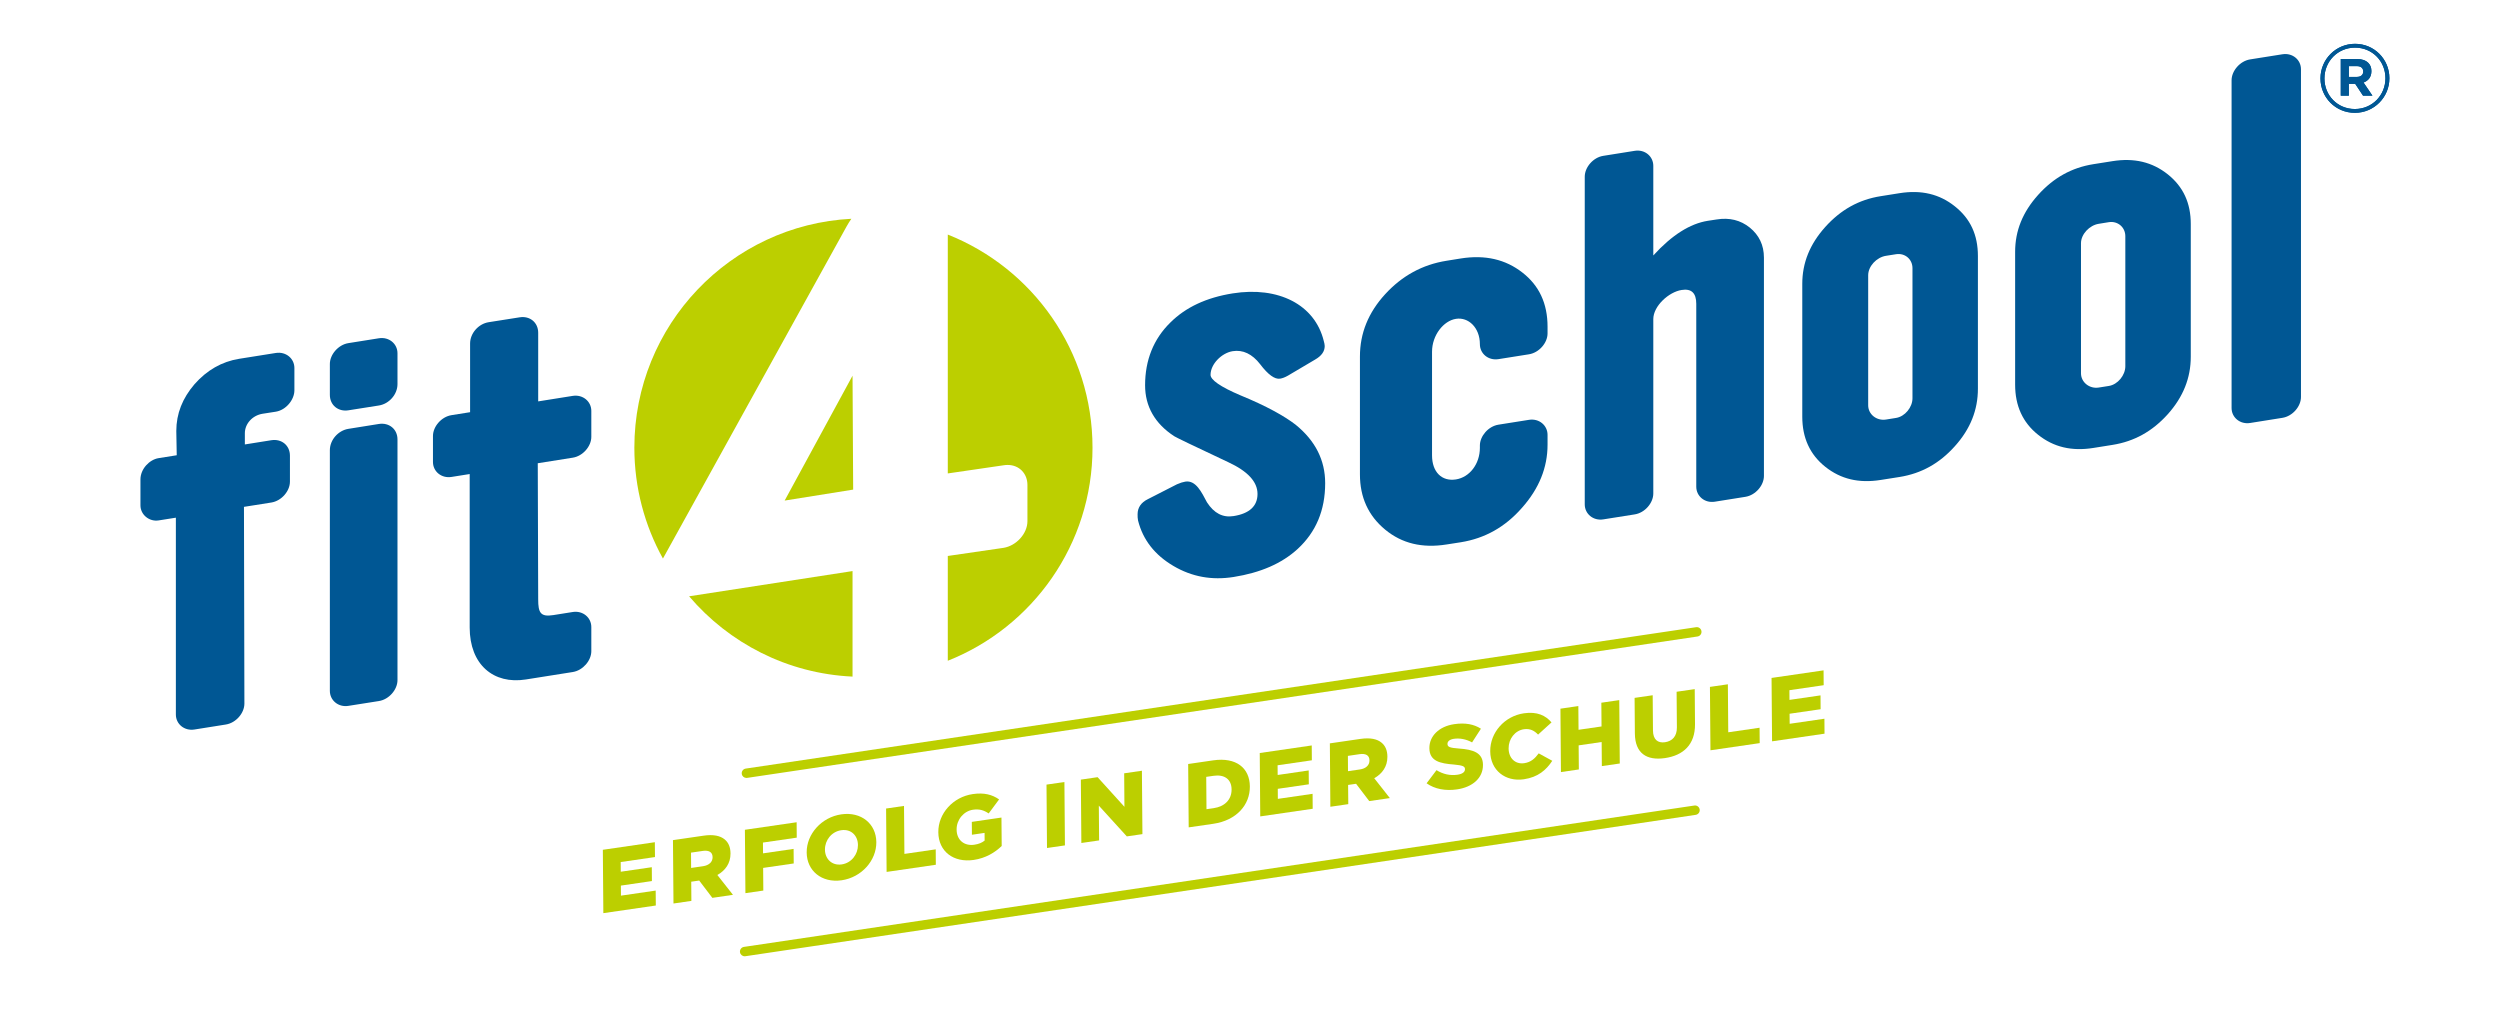 <?xml version="1.0" encoding="UTF-8"?>
<svg xmlns="http://www.w3.org/2000/svg" xmlns:xlink="http://www.w3.org/1999/xlink" width="600" zoomAndPan="magnify" viewBox="0 0 450 183" height="244" preserveAspectRatio="xMidYMid meet" version="1.0">
  <path fill="#005794" d="M 410.828 9.77 L 405.023 10.691 C 403.199 10.98 401.684 12.754 401.684 14.449 L 401.684 73.445 C 401.684 75.137 403.199 76.426 405.023 76.137 L 410.828 75.211 C 412.668 74.922 414.176 73.152 414.176 71.457 L 414.176 12.465 C 414.176 10.77 412.668 9.477 410.828 9.77 " fill-opacity="1" fill-rule="nonzero"></path>
  <path fill="#005794" d="M 382.559 65.926 C 382.559 67.543 381.199 69.211 379.605 69.469 L 377.773 69.758 C 376.098 70.027 374.578 68.805 374.578 67.191 L 374.578 43.777 C 374.578 42.164 376.098 40.547 377.773 40.285 L 379.605 39.988 C 381.199 39.746 382.559 40.906 382.559 42.512 Z M 390.199 31.379 C 387.41 29.164 384.152 28.387 380.242 29.008 L 376.816 29.551 C 372.91 30.172 369.645 31.984 366.863 35.082 C 364.074 38.188 362.723 41.543 362.723 45.336 L 362.723 69.238 C 362.723 73.027 364.074 76.043 366.863 78.262 C 369.645 80.484 372.91 81.258 376.816 80.629 L 380.242 80.082 C 384.152 79.461 387.41 77.66 390.199 74.559 C 392.98 71.457 394.34 68.012 394.34 64.219 L 394.34 40.324 C 394.34 36.527 392.98 33.602 390.199 31.379 " fill-opacity="1" fill-rule="nonzero"></path>
  <path fill="#005794" d="M 344.246 71.688 C 344.246 73.309 342.891 74.973 341.293 75.227 L 339.469 75.52 C 337.781 75.781 336.273 74.574 336.273 72.957 L 336.273 49.543 C 336.273 47.926 337.781 46.316 339.469 46.047 L 341.293 45.758 C 342.891 45.508 344.246 46.66 344.246 48.273 Z M 351.879 37.145 C 349.102 34.922 345.836 34.152 341.93 34.77 L 338.504 35.316 C 334.602 35.934 331.344 37.746 328.551 40.848 C 325.77 43.949 324.41 47.309 324.41 51.102 L 324.41 75 C 324.41 78.797 325.77 81.805 328.551 84.023 C 331.344 86.246 334.602 87.012 338.504 86.395 L 341.93 85.855 C 345.836 85.227 349.102 83.426 351.879 80.312 C 354.676 77.211 356.023 73.773 356.023 69.98 L 356.023 46.082 C 356.023 42.293 354.676 39.363 351.879 37.145 " fill-opacity="1" fill-rule="nonzero"></path>
  <path fill="#005794" d="M 317.508 85.668 L 317.508 46.375 C 317.508 44.113 316.625 42.32 314.961 40.965 C 313.289 39.621 311.293 39.129 308.992 39.504 L 307.398 39.746 C 304.215 40.254 300.938 42.305 297.594 45.984 L 297.594 29.848 C 297.594 28.148 296.082 26.852 294.25 27.148 L 288.59 28.051 C 286.766 28.336 285.254 30.109 285.254 31.805 L 285.254 90.793 C 285.254 92.488 286.766 93.777 288.59 93.488 L 294.25 92.59 C 296.082 92.305 297.594 90.531 297.594 88.832 L 297.594 57.441 C 297.594 55.094 300.383 52.551 302.695 52.195 C 304.449 51.91 305.328 52.742 305.328 54.68 L 305.328 87.609 C 305.328 89.301 306.844 90.598 308.668 90.305 L 314.16 89.43 C 315.996 89.145 317.508 87.367 317.508 85.668 " fill-opacity="1" fill-rule="nonzero"></path>
  <path fill="#005794" d="M 273.938 91.426 C 277.039 87.945 278.559 84.16 278.559 80.043 L 278.559 78.27 C 278.559 76.57 277.039 75.277 275.215 75.57 L 269.723 76.441 C 267.887 76.734 266.379 78.508 266.379 80.199 L 266.379 80.598 C 266.379 83.508 264.539 85.902 262.07 86.297 C 259.52 86.695 257.766 84.961 257.766 81.965 L 257.766 63.32 C 257.766 60.332 259.836 57.742 262.07 57.391 C 264.305 57.035 266.379 58.965 266.379 61.953 C 266.379 63.648 267.887 64.934 269.723 64.645 L 275.215 63.773 C 277.039 63.484 278.559 61.715 278.559 60.02 L 278.559 58.805 C 278.559 54.613 277.039 51.383 274.016 49.047 C 270.996 46.691 267.328 45.828 262.949 46.523 L 260.395 46.934 C 256.012 47.629 252.348 49.66 249.324 52.961 C 246.301 56.266 244.789 59.977 244.789 64.172 L 244.789 85.402 C 244.789 89.516 246.301 92.828 249.324 95.328 C 252.348 97.832 256.012 98.703 260.395 98.004 L 262.949 97.605 C 267.258 96.914 270.91 94.883 273.938 91.426 " fill-opacity="1" fill-rule="nonzero"></path>
  <path fill="#005794" d="M 233.195 76.434 C 231.203 74.898 227.945 73.07 223.246 71.145 C 219.656 69.621 217.898 68.363 217.898 67.477 C 217.898 65.535 219.895 63.527 221.887 63.211 C 223.719 62.922 225.391 63.703 226.832 65.566 C 228.258 67.449 229.461 68.309 230.414 68.16 C 230.812 68.094 231.285 67.93 231.848 67.605 L 236.695 64.738 C 237.891 64.059 238.449 63.246 238.449 62.281 C 238.449 62.035 238.371 61.727 238.289 61.418 C 236.695 54.812 230.09 51.504 221.887 52.809 C 217.18 53.559 213.445 55.285 210.656 58.062 C 207.629 61.035 206.117 64.828 206.117 69.348 C 206.117 73.137 207.871 76.254 211.375 78.527 C 211.535 78.656 214.793 80.242 221.09 83.195 C 224.598 84.82 226.352 86.727 226.352 88.906 C 226.352 91.082 224.914 92.441 222.043 92.895 C 220.125 93.203 218.539 92.402 217.258 90.422 C 216.305 88.645 215.273 86.391 213.359 86.691 C 212.965 86.754 212.406 86.922 211.852 87.172 L 206.602 89.855 C 205.402 90.449 204.766 91.359 204.766 92.57 C 204.766 92.969 204.766 93.293 204.848 93.688 C 205.719 97.176 207.871 99.902 211.215 101.871 C 214.555 103.84 218.137 104.477 222.043 103.859 C 226.914 103.082 230.727 101.43 233.586 98.805 C 236.859 95.781 238.531 91.883 238.531 86.969 C 238.531 82.848 236.777 79.336 233.195 76.434 " fill-opacity="1" fill-rule="nonzero"></path>
  <path fill="#005794" d="M 106.438 78.637 L 106.438 73.957 C 106.438 72.266 104.922 70.973 103.098 71.258 L 96.875 72.25 L 96.875 59.895 C 96.875 58.035 95.367 56.824 93.539 57.117 L 87.965 57.996 C 86.133 58.285 84.617 59.98 84.617 61.836 L 84.617 74.195 L 81.277 74.727 C 79.441 75.016 77.934 76.785 77.934 78.477 L 77.934 83.16 C 77.934 84.855 79.441 86.141 81.277 85.848 L 84.543 85.328 L 84.543 112.945 C 84.543 119.641 88.84 123.23 94.652 122.305 L 103.098 120.965 C 104.922 120.676 106.438 118.902 106.438 117.211 L 106.438 112.863 C 106.438 111.168 104.922 109.875 103.098 110.16 L 99.586 110.719 C 97.277 111.086 96.875 110.262 96.875 107.914 L 96.797 83.383 L 103.098 82.383 C 104.922 82.098 106.438 80.328 106.438 78.637 " fill-opacity="1" fill-rule="nonzero"></path>
  <path fill="#005794" d="M 68.207 76.312 L 62.715 77.191 C 60.887 77.48 59.375 79.176 59.375 81.031 L 59.375 124.359 C 59.375 126.055 60.887 127.348 62.715 127.055 L 68.207 126.188 C 70.035 125.898 71.547 124.125 71.547 122.426 L 71.547 79.094 C 71.547 77.238 70.035 76.027 68.207 76.312 " fill-opacity="1" fill-rule="nonzero"></path>
  <path fill="#005794" d="M 68.207 60.887 L 62.715 61.762 C 60.887 62.047 59.375 63.824 59.375 65.512 L 59.375 71.082 C 59.375 72.934 60.887 74.148 62.715 73.855 L 68.207 72.988 C 70.035 72.699 71.547 71.004 71.547 69.145 L 71.547 63.582 C 71.547 61.887 70.035 60.602 68.207 60.887 " fill-opacity="1" fill-rule="nonzero"></path>
  <path fill="#005794" d="M 49.645 63.535 L 43.039 64.586 C 39.934 65.086 37.223 66.637 35 69.172 C 32.848 71.688 31.734 74.445 31.734 77.59 L 31.812 81.945 L 28.547 82.465 C 26.875 82.734 25.281 84.434 25.281 86.293 L 25.281 90.961 C 25.281 92.66 26.875 93.938 28.547 93.676 L 31.656 93.184 L 31.656 128.617 C 31.656 130.316 33.164 131.602 35 131.312 L 40.645 130.414 C 42.48 130.125 43.992 128.352 43.992 126.652 L 43.914 91.234 L 48.848 90.453 C 50.68 90.156 52.188 88.391 52.188 86.695 L 52.188 82.02 C 52.188 80.164 50.68 78.953 48.848 79.238 L 44.074 80 L 44.074 77.98 C 44.074 76.285 45.426 74.773 47.258 74.477 L 49.645 74.105 C 51.477 73.812 52.992 71.957 52.992 70.266 L 52.992 66.234 C 52.992 64.543 51.477 63.246 49.645 63.535 " fill-opacity="1" fill-rule="nonzero"></path>
  <path fill="#bccf00" d="M 304.977 144.996 L 133.91 170.441 C 133.449 170.512 133.133 170.941 133.199 171.406 C 133.262 171.82 133.617 172.125 134.027 172.129 C 134.074 172.129 134.117 172.125 134.164 172.121 L 305.227 146.672 C 305.691 146.602 306.012 146.168 305.941 145.707 C 305.871 145.242 305.445 144.922 304.977 144.996 " fill-opacity="1" fill-rule="nonzero"></path>
  <path fill="#bccf00" d="M 134.348 140.027 C 134.391 140.027 134.438 140.027 134.48 140.02 L 305.547 114.57 C 306.012 114.504 306.332 114.07 306.262 113.609 C 306.191 113.145 305.762 112.824 305.297 112.895 L 134.234 138.344 C 133.77 138.41 133.449 138.844 133.52 139.309 C 133.578 139.727 133.938 140.023 134.348 140.027 " fill-opacity="1" fill-rule="nonzero"></path>
  <path fill="#bccf00" d="M 153.57 88.129 L 153.457 67.629 L 141.238 90.102 Z M 153.57 88.129 " fill-opacity="1" fill-rule="nonzero"></path>
  <path fill="#bccf00" d="M 153.246 39.379 C 131.484 40.504 114.184 58.523 114.184 80.582 C 114.184 87.82 116.055 94.625 119.328 100.539 L 152.383 40.766 C 152.668 40.254 152.957 39.797 153.246 39.379 " fill-opacity="1" fill-rule="nonzero"></path>
  <path fill="#bccf00" d="M 153.457 121.789 L 153.457 102.793 L 124.039 107.332 C 131.203 115.742 141.684 121.242 153.457 121.789 " fill-opacity="1" fill-rule="nonzero"></path>
  <path fill="#bccf00" d="M 196.652 80.582 C 196.652 63.16 185.859 48.273 170.602 42.223 L 170.602 85.219 L 180.652 83.75 C 180.902 83.711 181.145 83.691 181.375 83.691 C 183.465 83.691 184.938 85.242 184.938 87.293 L 184.938 93.809 C 184.938 96.09 182.895 98.246 180.652 98.609 L 170.602 100.074 L 170.602 118.938 C 185.859 112.887 196.652 98 196.652 80.582 " fill-opacity="1" fill-rule="nonzero"></path>
  <path fill="#005794" d="M 417.684 14.133 L 417.684 14.098 C 417.684 10.719 420.426 7.887 423.906 7.887 C 427.387 7.887 430.094 10.684 430.094 14.066 L 430.094 14.098 C 430.094 17.48 427.352 20.309 423.871 20.309 C 420.391 20.309 417.684 17.516 417.684 14.133 M 429.375 14.098 L 429.375 14.066 C 429.375 11.027 427.027 8.574 423.906 8.574 C 420.77 8.574 418.402 11.062 418.402 14.098 L 418.402 14.133 C 418.402 17.172 420.75 19.625 423.871 19.625 C 427.008 19.625 429.375 17.137 429.375 14.098 M 421.336 10.617 L 424.266 10.617 C 425.156 10.617 425.844 10.875 426.305 11.336 C 426.668 11.695 426.855 12.195 426.855 12.777 L 426.855 12.812 C 426.855 13.875 426.273 14.547 425.434 14.855 L 427.043 17.223 L 425.348 17.223 L 423.941 15.094 L 422.793 15.094 L 422.793 17.223 L 421.336 17.223 Z M 424.25 13.844 C 424.984 13.844 425.379 13.445 425.379 12.898 L 425.379 12.863 C 425.379 12.23 424.934 11.902 424.215 11.902 L 422.793 11.902 L 422.793 13.844 Z M 424.25 13.844 " fill-opacity="1" fill-rule="nonzero"></path>
  <path fill="#005794" d="M 417.684 14.133 L 417.684 14.098 C 417.684 10.719 420.426 7.887 423.906 7.887 C 427.387 7.887 430.094 10.684 430.094 14.066 L 430.094 14.098 C 430.094 17.48 427.352 20.309 423.871 20.309 C 420.391 20.309 417.684 17.516 417.684 14.133 M 429.375 14.098 L 429.375 14.066 C 429.375 11.027 427.027 8.574 423.906 8.574 C 420.77 8.574 418.402 11.062 418.402 14.098 L 418.402 14.133 C 418.402 17.172 420.75 19.625 423.871 19.625 C 427.008 19.625 429.375 17.137 429.375 14.098 M 421.336 10.617 L 424.266 10.617 C 425.156 10.617 425.844 10.875 426.305 11.336 C 426.668 11.695 426.855 12.195 426.855 12.777 L 426.855 12.812 C 426.855 13.875 426.273 14.547 425.434 14.855 L 427.043 17.223 L 425.348 17.223 L 423.941 15.094 L 422.793 15.094 L 422.793 17.223 L 421.336 17.223 Z M 424.25 13.844 C 424.984 13.844 425.379 13.445 425.379 12.898 L 425.379 12.863 C 425.379 12.23 424.934 11.902 424.215 11.902 L 422.793 11.902 L 422.793 13.844 Z M 424.25 13.844 " fill-opacity="1" fill-rule="nonzero"></path>
  <path fill="#bccf00" d="M 108.512 152.961 L 117.871 151.598 L 117.895 154.27 L 111.727 155.168 L 111.738 156.91 L 117.324 156.098 L 117.344 158.59 L 111.758 159.406 L 111.773 161.215 L 118.023 160.305 L 118.047 162.992 L 108.602 164.367 Z M 108.512 152.961 " fill-opacity="1" fill-rule="nonzero"></path>
  <path fill="#bccf00" d="M 121.133 151.223 L 126.637 150.422 C 128.414 150.16 129.648 150.438 130.438 151.09 C 131.125 151.66 131.48 152.473 131.492 153.598 L 131.492 153.629 C 131.504 155.391 130.566 156.688 129.125 157.5 L 131.934 161.07 L 128.223 161.613 L 125.852 158.496 L 124.422 158.707 L 124.449 162.16 L 121.227 162.629 Z M 126.547 155.918 C 127.629 155.758 128.273 155.141 128.266 154.312 L 128.266 154.277 C 128.258 153.367 127.574 153.008 126.508 153.164 L 124.383 153.473 L 124.402 156.23 Z M 126.547 155.918 " fill-opacity="1" fill-rule="nonzero"></path>
  <path fill="#bccf00" d="M 134.082 149.359 L 143.395 148.004 L 143.414 150.777 L 137.332 151.66 L 137.348 153.602 L 142.848 152.801 L 142.871 155.422 L 137.367 156.223 L 137.398 160.301 L 134.176 160.77 Z M 134.082 149.359 " fill-opacity="1" fill-rule="nonzero"></path>
  <path fill="#bccf00" d="M 145.203 153.461 L 145.203 153.43 C 145.176 150.152 147.848 147.102 151.438 146.582 C 155.031 146.059 157.711 148.293 157.738 151.57 L 157.738 151.602 C 157.766 154.879 155.094 157.926 151.5 158.449 C 147.91 158.973 145.227 156.738 145.203 153.461 M 154.43 152.117 L 154.43 152.086 C 154.414 150.422 153.207 149.176 151.43 149.438 C 149.648 149.695 148.48 151.27 148.492 152.918 L 148.492 152.949 C 148.508 154.594 149.73 155.852 151.512 155.594 C 153.273 155.336 154.441 153.762 154.43 152.117 " fill-opacity="1" fill-rule="nonzero"></path>
  <path fill="#bccf00" d="M 159.496 145.535 L 162.723 145.066 L 162.793 153.703 L 168.43 152.883 L 168.449 155.656 L 159.59 156.945 Z M 159.496 145.535 " fill-opacity="1" fill-rule="nonzero"></path>
  <path fill="#bccf00" d="M 168.898 149.812 L 168.898 149.777 C 168.871 146.453 171.512 143.457 175.102 142.934 C 177.148 142.637 178.598 143.031 179.836 143.895 L 177.961 146.418 C 177.121 145.855 176.305 145.582 175.141 145.75 C 173.461 145.996 172.176 147.555 172.191 149.301 L 172.191 149.332 C 172.207 151.191 173.527 152.316 175.375 152.051 C 176.172 151.934 176.77 151.684 177.234 151.305 L 177.223 149.922 L 174.945 150.254 L 174.926 147.938 L 180.262 147.16 L 180.305 152.277 C 179.082 153.469 177.391 154.48 175.262 154.789 C 171.641 155.316 168.926 153.266 168.898 149.812 " fill-opacity="1" fill-rule="nonzero"></path>
  <path fill="#bccf00" d="M 188.371 141.23 L 191.594 140.762 L 191.688 152.172 L 188.461 152.641 Z M 188.371 141.23 " fill-opacity="1" fill-rule="nonzero"></path>
  <path fill="#bccf00" d="M 194.555 140.332 L 197.566 139.891 L 202.398 145.227 L 202.352 139.195 L 205.543 138.73 L 205.637 150.141 L 202.828 150.551 L 197.789 145.016 L 197.84 151.273 L 194.645 151.738 Z M 194.555 140.332 " fill-opacity="1" fill-rule="nonzero"></path>
  <path fill="#bccf00" d="M 213.871 137.52 L 218.379 136.863 C 222.52 136.258 224.949 138.254 224.973 141.547 L 224.973 141.582 C 225 144.871 222.578 147.672 218.402 148.281 L 213.965 148.926 Z M 217.121 139.836 L 217.168 145.656 L 218.48 145.465 C 220.426 145.18 221.695 143.949 221.684 142.109 L 221.684 142.074 C 221.668 140.25 220.379 139.363 218.434 139.645 Z M 217.121 139.836 " fill-opacity="1" fill-rule="nonzero"></path>
  <path fill="#bccf00" d="M 226.754 135.543 L 236.113 134.18 L 236.133 136.852 L 229.965 137.75 L 229.98 139.496 L 235.566 138.68 L 235.586 141.176 L 230 141.988 L 230.012 143.797 L 236.266 142.887 L 236.285 145.578 L 226.844 146.953 Z M 226.754 135.543 " fill-opacity="1" fill-rule="nonzero"></path>
  <path fill="#bccf00" d="M 239.375 133.805 L 244.875 133.004 C 246.656 132.746 247.891 133.023 248.676 133.676 C 249.363 134.242 249.719 135.055 249.73 136.18 L 249.73 136.215 C 249.742 137.973 248.805 139.27 247.363 140.082 L 250.172 143.656 L 246.465 144.195 L 244.094 141.082 L 242.66 141.289 L 242.691 144.746 L 239.465 145.215 Z M 244.789 138.5 C 245.867 138.344 246.512 137.727 246.504 136.895 L 246.504 136.863 C 246.5 135.949 245.812 135.594 244.75 135.746 L 242.621 136.059 L 242.641 138.812 Z M 244.789 138.5 " fill-opacity="1" fill-rule="nonzero"></path>
  <path fill="#bccf00" d="M 256.789 140.992 L 258.57 138.629 C 259.742 139.355 261.008 139.645 262.355 139.449 C 263.234 139.32 263.699 138.961 263.695 138.469 L 263.695 138.438 C 263.691 137.949 263.305 137.762 261.707 137.617 C 259.227 137.426 257.309 137.02 257.289 134.688 L 257.289 134.656 C 257.273 132.539 258.973 130.754 261.766 130.348 C 263.746 130.059 265.293 130.355 266.566 131.168 L 264.973 133.633 C 263.902 133.039 262.734 132.836 261.703 132.984 C 260.922 133.098 260.543 133.465 260.547 133.887 L 260.547 133.918 C 260.551 134.441 260.949 134.613 262.582 134.734 C 265.246 134.914 266.918 135.52 266.934 137.656 L 266.934 137.688 C 266.953 140.02 265.086 141.68 262.262 142.09 C 260.199 142.391 258.246 142.039 256.789 140.992 " fill-opacity="1" fill-rule="nonzero"></path>
  <path fill="#bccf00" d="M 268.242 135.246 L 268.242 135.211 C 268.215 131.887 270.789 128.902 274.312 128.391 C 276.691 128.043 278.227 128.797 279.27 130.031 L 276.855 132.227 C 276.188 131.527 275.418 131.102 274.301 131.262 C 272.672 131.5 271.535 133.035 271.551 134.699 L 271.551 134.73 C 271.562 136.441 272.723 137.609 274.352 137.375 C 275.566 137.199 276.277 136.539 276.969 135.605 L 279.41 136.945 C 278.324 138.59 276.852 139.898 274.289 140.27 C 270.965 140.754 268.27 138.652 268.242 135.246 " fill-opacity="1" fill-rule="nonzero"></path>
  <path fill="#bccf00" d="M 280.879 127.562 L 284.102 127.09 L 284.137 131.363 L 288.277 130.762 L 288.242 126.488 L 291.469 126.02 L 291.559 137.43 L 288.332 137.898 L 288.297 133.562 L 284.156 134.164 L 284.191 138.5 L 280.969 138.973 Z M 280.879 127.562 " fill-opacity="1" fill-rule="nonzero"></path>
  <path fill="#bccf00" d="M 294.277 132.023 L 294.227 125.617 L 297.484 125.145 L 297.535 131.484 C 297.547 133.129 298.402 133.789 299.699 133.602 C 301.012 133.41 301.855 132.535 301.84 130.938 L 301.789 124.516 L 305.051 124.043 L 305.102 130.367 C 305.129 134.031 302.996 135.977 299.688 136.457 C 296.395 136.938 294.305 135.594 294.277 132.023 " fill-opacity="1" fill-rule="nonzero"></path>
  <path fill="#bccf00" d="M 307.789 123.641 L 311.016 123.172 L 311.086 131.812 L 316.723 130.992 L 316.746 133.762 L 307.883 135.051 Z M 307.789 123.641 " fill-opacity="1" fill-rule="nonzero"></path>
  <path fill="#bccf00" d="M 318.879 122.027 L 328.242 120.664 L 328.262 123.336 L 322.094 124.234 L 322.105 125.98 L 327.695 125.168 L 327.711 127.66 L 322.125 128.473 L 322.141 130.281 L 328.395 129.371 L 328.414 132.062 L 318.973 133.438 Z M 318.879 122.027 " fill-opacity="1" fill-rule="nonzero"></path>
</svg>
